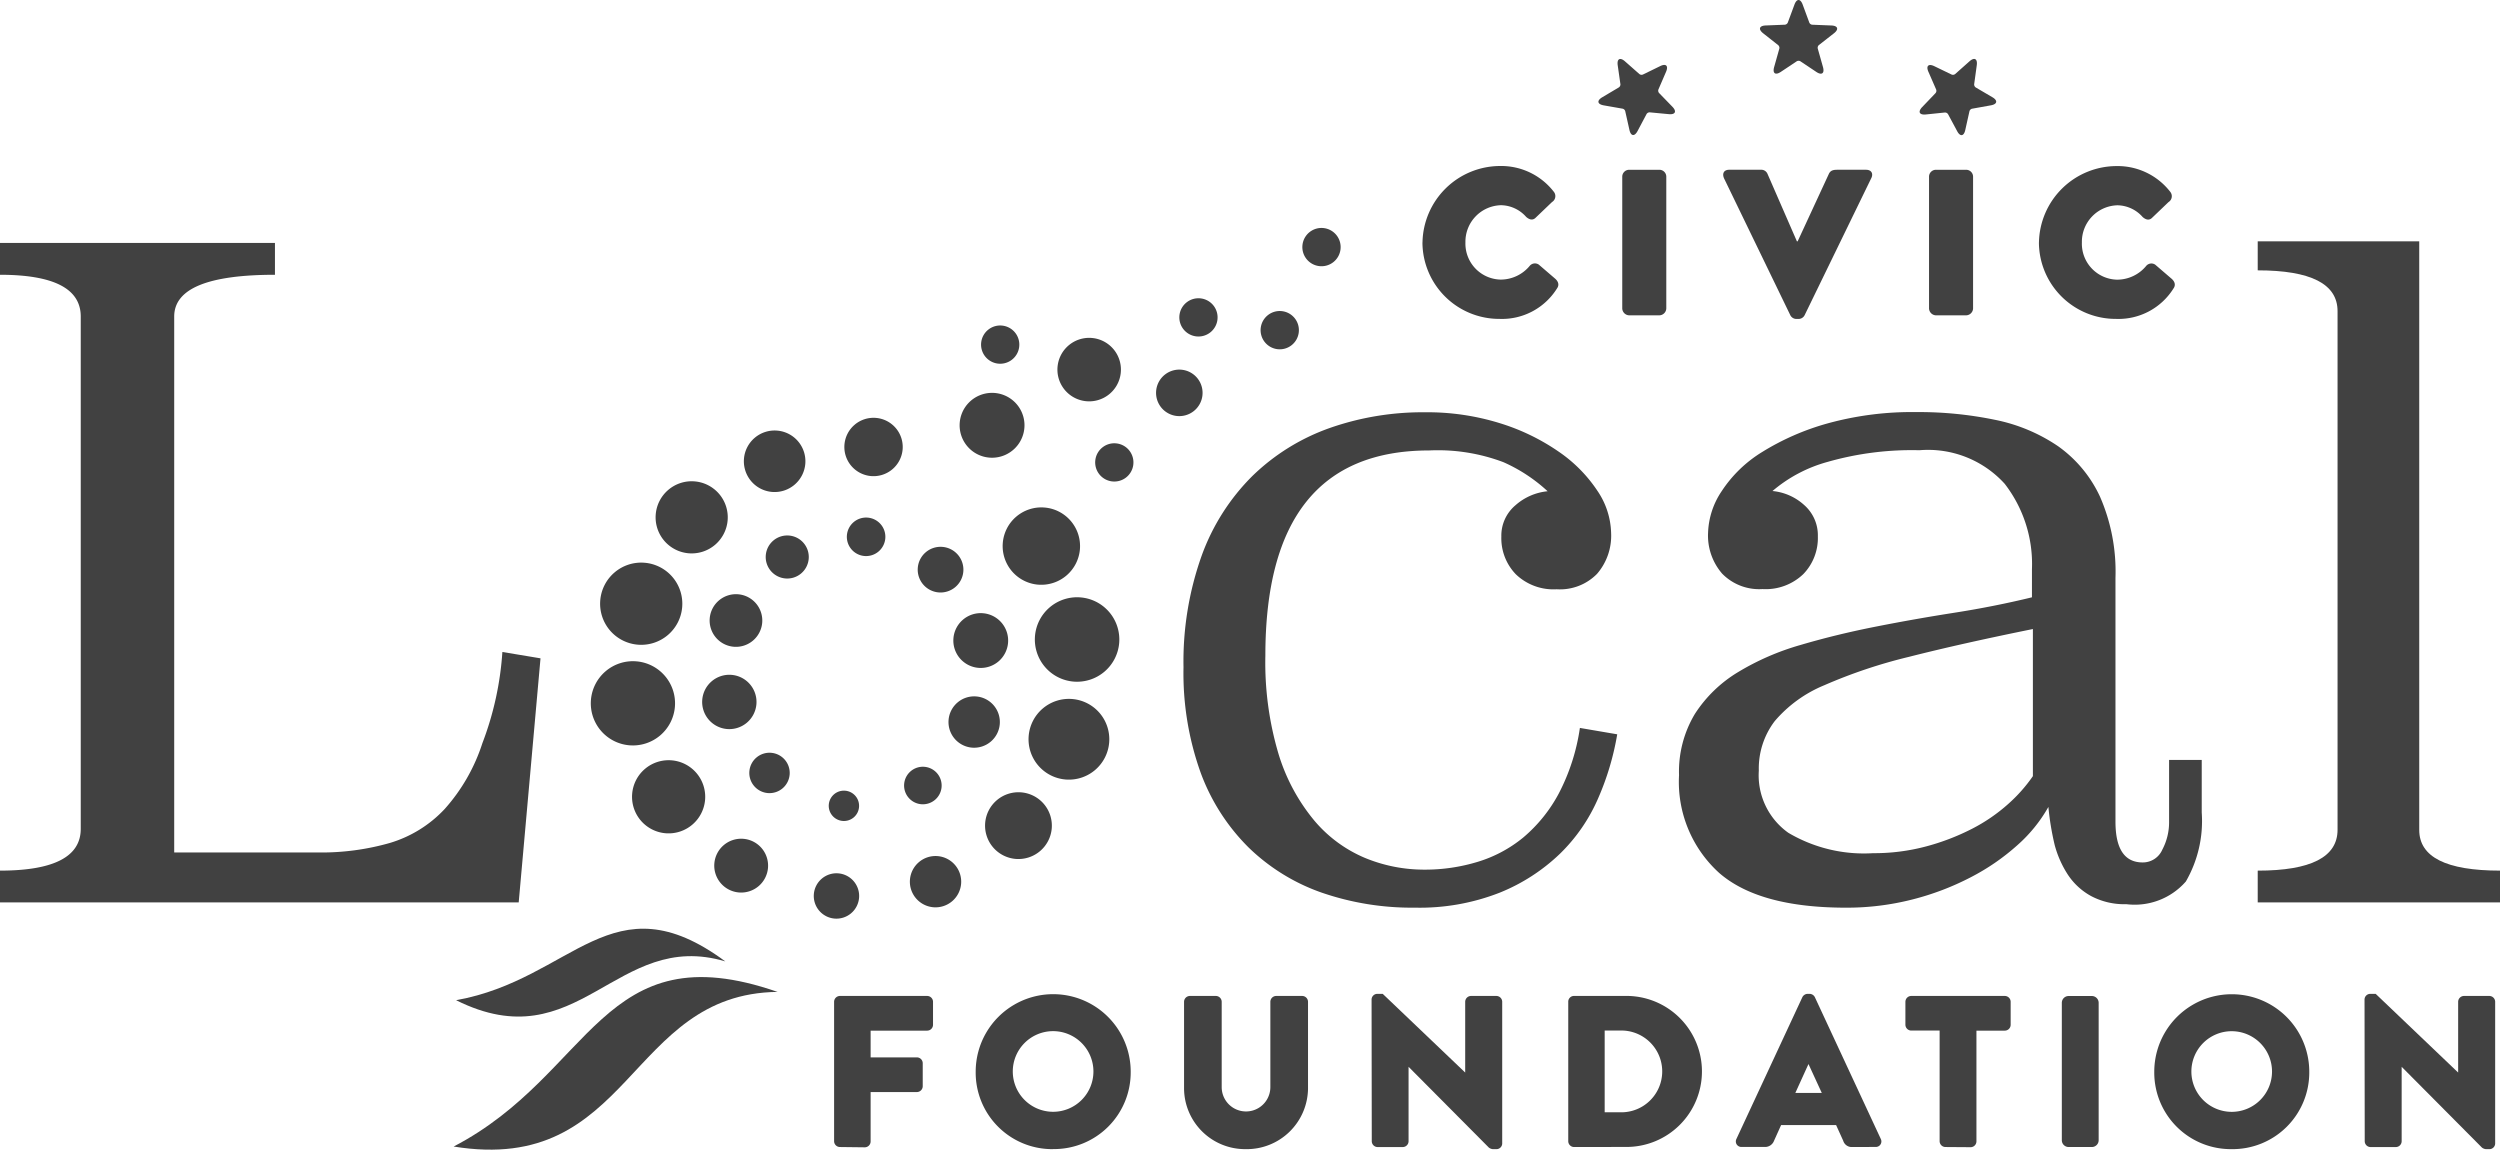 <svg xmlns="http://www.w3.org/2000/svg" xmlns:xlink="http://www.w3.org/1999/xlink" width="127.722" height="58.738" viewBox="0 0 127.722 58.738"><defs><clipPath id="a"><rect width="127.722" height="58.738" fill="#414141"/></clipPath></defs><g transform="translate(0 0)" clip-path="url(#a)"><path d="M14.047,16.226q-5.146,0-5.147,2.132V45.74h7.354a12.724,12.724,0,0,0,3.662-.486,6.288,6.288,0,0,0,2.806-1.739,9.348,9.348,0,0,0,1.924-3.362,15.969,15.969,0,0,0,1.02-4.656l1.948.324L26.5,48.29H0V46.667q4.124,0,4.125-2.133V18.358q0-2.131-4.125-2.132V14.6H14.047Z" transform="translate(0 -2.188)" fill="#414141"/><path d="M93.277,41.226a13.867,13.867,0,0,1-.974,3.268,8.871,8.871,0,0,1-1.947,2.829,9.643,9.643,0,0,1-3.084,1.994,11.2,11.2,0,0,1-4.334.765,14.122,14.122,0,0,1-4.752-.765,10.17,10.17,0,0,1-3.732-2.3A10.464,10.464,0,0,1,72,43.2a15.039,15.039,0,0,1-.881-5.4,16.093,16.093,0,0,1,.928-5.7,11.018,11.018,0,0,1,2.6-4.08,10.838,10.838,0,0,1,3.918-2.434,14.334,14.334,0,0,1,4.891-.812,12.472,12.472,0,0,1,3.824.557,10.957,10.957,0,0,1,3.014,1.46,7.329,7.329,0,0,1,1.971,1.995,4,4,0,0,1,.7,2.156,2.975,2.975,0,0,1-.718,2.085,2.648,2.648,0,0,1-2.063.789,2.774,2.774,0,0,1-2.086-.765,2.651,2.651,0,0,1-.741-1.924,2.027,2.027,0,0,1,.718-1.6,2.9,2.9,0,0,1,1.646-.719,8.218,8.218,0,0,0-2.256-1.484,9.465,9.465,0,0,0-3.792-.6q-8.372,0-8.372,10.478a16.375,16.375,0,0,0,.673,5.03,9.76,9.76,0,0,0,1.814,3.385,6.857,6.857,0,0,0,2.6,1.923,7.912,7.912,0,0,0,3.045.6,9.225,9.225,0,0,0,2.7-.394,6.746,6.746,0,0,0,2.348-1.252,7.634,7.634,0,0,0,1.812-2.248A10.474,10.474,0,0,0,91.37,40.9Z" transform="translate(-10.655 -3.711)" fill="#414141"/><path d="M123.193,45.69q0,2.083,1.391,2.082a1.084,1.084,0,0,0,1-.649,2.99,2.99,0,0,0,.348-1.437V42.534H127.6v2.688a6.18,6.18,0,0,1-.811,3.523,3.468,3.468,0,0,1-3.037,1.16,3.634,3.634,0,0,1-1.807-.417,3.35,3.35,0,0,1-1.183-1.089,5.282,5.282,0,0,1-.672-1.507,13.968,13.968,0,0,1-.324-1.956,7.549,7.549,0,0,1-1.578,1.948,11.377,11.377,0,0,1-2.388,1.645,13.779,13.779,0,0,1-2.99,1.137,13.536,13.536,0,0,1-3.385.417q-4.451,0-6.489-1.785a6.269,6.269,0,0,1-2.04-4.985,5.72,5.72,0,0,1,.81-3.129,6.777,6.777,0,0,1,2.2-2.132,13.112,13.112,0,0,1,3.2-1.391q1.807-.533,3.8-.928t4.056-.718q2.063-.324,3.964-.788V32.788a6.7,6.7,0,0,0-1.391-4.359,5.285,5.285,0,0,0-4.358-1.716,15.649,15.649,0,0,0-4.707.6,7.311,7.311,0,0,0-2.8,1.484,2.791,2.791,0,0,1,1.623.719,2.055,2.055,0,0,1,.695,1.6,2.649,2.649,0,0,1-.742,1.924,2.771,2.771,0,0,1-2.086.766,2.643,2.643,0,0,1-2.062-.789,2.968,2.968,0,0,1-.719-2.086,4.035,4.035,0,0,1,.7-2.133,6.568,6.568,0,0,1,2.063-1.994,12.879,12.879,0,0,1,3.337-1.46,16.25,16.25,0,0,1,4.568-.58,19.169,19.169,0,0,1,3.986.394A8.8,8.8,0,0,1,120.25,26.5a6.505,6.505,0,0,1,2.155,2.591,9.563,9.563,0,0,1,.788,4.141Zm-4.219-9.842q-3.663.742-6.306,1.414a26.1,26.1,0,0,0-4.358,1.46,6.652,6.652,0,0,0-2.527,1.832,3.993,3.993,0,0,0-.811,2.527,3.6,3.6,0,0,0,1.507,3.176,7.585,7.585,0,0,0,4.335,1.042,10.272,10.272,0,0,0,2.713-.348,11.725,11.725,0,0,0,2.341-.9,8.771,8.771,0,0,0,1.855-1.275,7.871,7.871,0,0,0,1.251-1.413Z" transform="translate(-15.116 -3.711)" fill="#414141"/><path d="M143.923,44.571q0,2.08,4.126,2.08v1.623H135.671V46.652q4.077,0,4.079-2.084v-26.5q0-2.083-4.079-2.084V14.5h8.252Z" transform="translate(-20.327 -2.172)" fill="#414141"/><path d="M50.423,67.568a.3.3,0,0,1-.3-.3V60.15a.3.3,0,0,1,.3-.3h4.454a.3.3,0,0,1,.3.3v1.172a.3.3,0,0,1-.3.3H51.989v1.366h2.362a.3.3,0,0,1,.3.3v1.172a.3.3,0,0,1-.3.3H51.989v2.523a.3.3,0,0,1-.3.3Z" transform="translate(-7.51 -8.968)" fill="#414141"/><path d="M62.584,67.657A3.911,3.911,0,0,1,58.631,63.7a3.959,3.959,0,1,1,7.919,0,3.917,3.917,0,0,1-3.965,3.954m0-6.025A2.06,2.06,0,1,0,64.646,63.7a2.062,2.062,0,0,0-2.062-2.071" transform="translate(-8.784 -8.949)" fill="#414141"/><path d="M74.3,67.676a3.119,3.119,0,0,1-3.147-3.083V60.15a.3.3,0,0,1,.3-.3h1.323a.3.3,0,0,1,.3.3v4.358a1.243,1.243,0,1,0,2.486,0V60.15a.3.3,0,0,1,.3-.3h1.324a.3.3,0,0,1,.3.3v4.444A3.13,3.13,0,0,1,74.3,67.676" transform="translate(-10.661 -8.968)" fill="#414141"/><path d="M88.611,67.657a.387.387,0,0,1-.2-.081l-4.1-4.125v3.8a.3.3,0,0,1-.3.3h-1.28a.3.3,0,0,1-.3-.3l-.01-7.241a.294.294,0,0,1,.3-.286h.27l4.213,4.02V60.131a.3.3,0,0,1,.3-.3h1.291a.3.3,0,0,1,.3.3v7.241a.294.294,0,0,1-.3.286Z" transform="translate(-12.349 -8.949)" fill="#414141"/><path d="M94.524,67.568a.3.3,0,0,1-.285-.3V60.149a.294.294,0,0,1,.285-.3h2.625a3.858,3.858,0,1,1,0,7.715Zm2.518-1.776a2.089,2.089,0,0,0,0-4.174H96.1v4.174Z" transform="translate(-14.119 -8.968)" fill="#414141"/><path d="M110.255,67.549a.452.452,0,0,1-.46-.322l-.363-.8h-2.809l-.363.806a.487.487,0,0,1-.47.313h-1.184a.291.291,0,0,1-.253-.13.286.286,0,0,1-.013-.28l3.368-7.241a.311.311,0,0,1,.266-.172h.107a.311.311,0,0,1,.265.168l3.369,7.244a.282.282,0,0,1-.267.41ZM108.7,64.784l-.679-1.475-.671,1.475Z" transform="translate(-15.628 -8.949)" fill="#414141"/><path d="M116.549,67.568a.3.3,0,0,1-.3-.3V61.618h-1.448a.3.3,0,0,1-.3-.3V60.15a.3.3,0,0,1,.3-.3h4.777a.3.3,0,0,1,.3.3v1.172a.3.3,0,0,1-.3.3h-1.448v5.655a.3.3,0,0,1-.3.3Z" transform="translate(-17.156 -8.968)" fill="#414141"/><path d="M.348,0H1.533a.349.349,0,0,1,.349.349V7.367a.348.348,0,0,1-.348.348H.348A.348.348,0,0,1,0,7.367V.348A.348.348,0,0,1,.348,0Z" transform="translate(105.336 50.885)" fill="#414141"/><path d="M133.407,67.657a3.911,3.911,0,0,1-3.953-3.954,3.959,3.959,0,1,1,7.919,0,3.917,3.917,0,0,1-3.965,3.954m0-6.025a2.06,2.06,0,1,0,2.062,2.071,2.062,2.062,0,0,0-2.062-2.071" transform="translate(-19.395 -8.949)" fill="#414141"/><path d="M148.287,67.657a.387.387,0,0,1-.2-.081l-4.1-4.125v3.8a.3.3,0,0,1-.3.3H142.4a.3.3,0,0,1-.3-.3l-.01-7.241a.294.294,0,0,1,.3-.286h.27l4.213,4.02V60.131a.3.3,0,0,1,.3-.3h1.291a.3.3,0,0,1,.3.3v7.241a.294.294,0,0,1-.3.286Z" transform="translate(-21.289 -8.949)" fill="#414141"/><path d="M71.836,23.552a1.188,1.188,0,1,1-1.024-1.331,1.188,1.188,0,0,1,1.024,1.331" transform="translate(-10.408 -3.328)" fill="#414141"/><path d="M66.773,22.134a1.622,1.622,0,1,1-1.4-1.818,1.622,1.622,0,0,1,1.4,1.818" transform="translate(-9.52 -3.042)" fill="#414141"/><path d="M60.9,20.668a.977.977,0,1,1-.843-1.1.977.977,0,0,1,.843,1.1" transform="translate(-8.833 -2.931)" fill="#414141"/><path d="M67.757,27.747a.977.977,0,1,1-.843-1.1.977.977,0,0,1,.843,1.1" transform="translate(-9.86 -3.992)" fill="#414141"/><path d="M77.7,19.8a.978.978,0,1,1-.843-1.1.978.978,0,0,1,.843,1.1" transform="translate(-11.35 -2.802)" fill="#414141"/><path d="M72.814,19.032a.977.977,0,1,1-.843-1.1.977.977,0,0,1,.843,1.1" transform="translate(-10.618 -2.686)" fill="#414141"/><path d="M80.208,14.807a.978.978,0,1,1-.843-1.1.978.978,0,0,1,.843,1.1" transform="translate(-11.725 -2.053)" fill="#414141"/><path d="M43.808,59.472c-7.688.094-7.432,9.383-16.548,7.9,7.119-3.7,7.553-11.027,16.548-7.9" transform="translate(-4.084 -8.797)" fill="#414141"/><path d="M41.161,57.479c-5.583-1.667-7.494,5.11-13.754,1.982,5.984-1.07,7.953-6.272,13.754-1.982" transform="translate(-4.106 -8.362)" fill="#414141"/><path d="M49.965,54.791a1.159,1.159,0,1,1,1.251-1.06,1.161,1.161,0,0,1-1.251,1.06" transform="translate(-7.327 -7.862)" fill="#414141"/><path d="M44.183,53.147a1.375,1.375,0,1,1,1.484-1.257,1.376,1.376,0,0,1-1.484,1.257" transform="translate(-6.431 -7.552)" fill="#414141"/><path d="M39.695,49.415a1.869,1.869,0,1,1,2.017-1.709,1.871,1.871,0,0,1-2.017,1.709" transform="translate(-5.69 -6.845)" fill="#414141"/><path d="M37.48,44.03A2.152,2.152,0,1,1,39.8,42.063,2.154,2.154,0,0,1,37.48,44.03" transform="translate(-5.32 -5.953)" fill="#414141"/><path d="M37.988,38a2.1,2.1,0,1,1,2.267-1.921A2.1,2.1,0,0,1,37.988,38" transform="translate(-5.403 -5.064)" fill="#414141"/><path d="M41.089,32.6a1.843,1.843,0,1,1,1.988-1.685A1.844,1.844,0,0,1,41.089,32.6" transform="translate(-5.903 -4.333)" fill="#414141"/><path d="M46.138,29.008a1.572,1.572,0,1,1,1.7-1.438,1.574,1.574,0,0,1-1.7,1.438" transform="translate(-6.696 -3.876)" fill="#414141"/><path d="M52.107,28.084a1.491,1.491,0,1,1,1.609-1.363,1.492,1.492,0,0,1-1.609,1.363" transform="translate(-7.602 -3.762)" fill="#414141"/><path d="M59.321,26.922a1.657,1.657,0,1,1,1.658-1.658,1.659,1.659,0,0,1-1.658,1.658" transform="translate(-8.639 -3.537)" fill="#414141"/><path d="M62.069,34.439A1.977,1.977,0,1,1,64.2,32.631a1.98,1.98,0,0,1-2.133,1.807" transform="translate(-9.028 -4.569)" fill="#414141"/><path d="M64.166,40.2a2.158,2.158,0,1,1,2.329-1.973A2.161,2.161,0,0,1,64.166,40.2" transform="translate(-9.317 -5.378)" fill="#414141"/><path d="M63.7,46.117a2.063,2.063,0,1,1,2.226-1.886A2.065,2.065,0,0,1,63.7,46.117" transform="translate(-9.26 -6.293)" fill="#414141"/><path d="M60.757,51.014A1.706,1.706,0,1,1,62.6,49.455a1.708,1.708,0,0,1-1.841,1.559" transform="translate(-8.868 -7.133)" fill="#414141"/><path d="M55.88,54.058a1.311,1.311,0,1,1,1.414-1.2,1.313,1.313,0,0,1-1.414,1.2" transform="translate(-8.192 -7.707)" fill="#414141"/><path d="M50.514,49.06a.775.775,0,1,1,.835-.708.774.774,0,0,1-.835.708" transform="translate(-7.462 -7.119)" fill="#414141"/><path d="M45.974,47.294a1.032,1.032,0,1,1,1.114-.944,1.034,1.034,0,0,1-1.114.944" transform="translate(-6.746 -6.777)" fill="#414141"/><path d="M43.465,43.321a1.388,1.388,0,1,1,1.5-1.268,1.389,1.389,0,0,1-1.5,1.268" transform="translate(-6.321 -6.076)" fill="#414141"/><path d="M43.879,38.392a1.345,1.345,0,1,1,1.45-1.229,1.347,1.347,0,0,1-1.45,1.229" transform="translate(-6.389 -5.35)" fill="#414141"/><path d="M47.027,34.375a1.1,1.1,0,1,1,1.183-1,1.1,1.1,0,0,1-1.183,1" transform="translate(-6.895 -4.822)" fill="#414141"/><path d="M51.791,33.066a.984.984,0,1,1,1.062-.9.986.986,0,0,1-1.062.9" transform="translate(-7.624 -4.66)" fill="#414141"/><path d="M56.217,35.189a1.167,1.167,0,1,1,1.26-1.067,1.168,1.168,0,0,1-1.26,1.067" transform="translate(-8.262 -4.923)" fill="#414141"/><path d="M58.577,39.641a1.4,1.4,0,1,1,1.507-1.277,1.4,1.4,0,0,1-1.507,1.277" transform="translate(-8.584 -5.521)" fill="#414141"/><path d="M58.2,44.466a1.312,1.312,0,1,1,1.416-1.2,1.314,1.314,0,0,1-1.416,1.2" transform="translate(-8.539 -6.27)" fill="#414141"/><path d="M55.209,47.99a.959.959,0,1,1,1.035-.877.959.959,0,0,1-1.035.877" transform="translate(-8.14 -6.903)" fill="#414141"/><path d="M117.9,6.214a.182.182,0,0,1,.134-.129l.963-.173c.328-.06.361-.247.073-.415L118.223,5a.184.184,0,0,1-.082-.168l.133-.969c.045-.331-.122-.42-.372-.2l-.731.65a.183.183,0,0,1-.184.026l-.881-.426c-.3-.145-.438-.014-.3.292l.393.9a.183.183,0,0,1-.033.184L115.486,6c-.231.241-.148.412.184.379l.973-.1a.184.184,0,0,1,.165.088l.462.861c.157.3.346.269.417-.058Z" transform="translate(-17.283 -0.531)" fill="#414141"/><path d="M97.636,7.167c.073.326.261.352.417.056l.458-.864a.182.182,0,0,1,.165-.088l.973.092c.332.031.415-.139.182-.379l-.679-.7a.185.185,0,0,1-.034-.184l.389-.9c.133-.307,0-.438-.3-.291l-.879.429a.181.181,0,0,1-.184-.025l-.734-.647c-.251-.221-.418-.132-.372.2l.138.968A.182.182,0,0,1,97.09,5l-.842.5c-.287.17-.253.356.076.414l.963.169a.18.18,0,0,1,.135.129Z" transform="translate(-14.391 -0.531)" fill="#414141"/><path d="M97.484,17.286a.365.365,0,0,0,.353.353H99.38a.365.365,0,0,0,.354-.353v-6.73a.353.353,0,0,0-.354-.353H97.837a.352.352,0,0,0-.353.353Z" transform="translate(-14.605 -1.529)" fill="#414141"/><path d="M106.983,17.638a.35.35,0,0,0,.316.186h.093a.35.35,0,0,0,.316-.186l3.4-6.99c.13-.241.02-.446-.26-.446H109.4c-.2,0-.354.019-.446.2l-1.6,3.458h-.037l-1.507-3.458a.342.342,0,0,0-.334-.2h-1.618c-.278,0-.372.2-.26.446Z" transform="translate(-15.515 -1.529)" fill="#414141"/><path d="M115.919,17.286a.365.365,0,0,0,.353.353h1.543a.365.365,0,0,0,.354-.353v-6.73a.353.353,0,0,0-.354-.353h-1.543a.352.352,0,0,0-.353.353Z" transform="translate(-17.367 -1.529)" fill="#414141"/><path d="M85.478,13.888a3.923,3.923,0,0,0,3.941,3.9,3.314,3.314,0,0,0,2.937-1.562c.13-.185.055-.372-.13-.52l-.8-.688a.347.347,0,0,0-.464.056,1.926,1.926,0,0,1-1.488.706,1.839,1.839,0,0,1-1.8-1.9,1.865,1.865,0,0,1,1.822-1.9,1.75,1.75,0,0,1,1.283.6c.13.111.3.2.465.055l.855-.818a.353.353,0,0,0,.093-.52,3.4,3.4,0,0,0-2.751-1.32,3.975,3.975,0,0,0-3.96,3.9" transform="translate(-12.807 -1.496)" fill="#414141"/><path d="M122.523,13.888a3.923,3.923,0,0,0,3.941,3.9A3.314,3.314,0,0,0,129.4,16.23c.13-.185.055-.372-.13-.52l-.8-.688a.346.346,0,0,0-.464.056,1.926,1.926,0,0,1-1.488.706,1.839,1.839,0,0,1-1.8-1.9,1.865,1.865,0,0,1,1.822-1.9,1.75,1.75,0,0,1,1.283.6c.13.111.3.2.465.055l.855-.818a.353.353,0,0,0,.093-.52,3.4,3.4,0,0,0-2.751-1.32,3.975,3.975,0,0,0-3.96,3.9" transform="translate(-18.357 -1.496)" fill="#414141"/><path d="M108.98,3.427c.09.321-.063.433-.341.247l-.813-.543a.184.184,0,0,0-.187,0l-.814.542c-.278.185-.431.074-.34-.248l.265-.941a.181.181,0,0,0-.058-.177l-.768-.606c-.262-.207-.2-.388.131-.4l.977-.039a.182.182,0,0,0,.151-.11l.339-.916c.116-.314.306-.314.421,0l.338.917a.182.182,0,0,0,.151.11l.977.039c.334.014.393.194.13.4l-.768.6a.184.184,0,0,0-.058.179Z" transform="translate(-15.846 0)" fill="#414141"/></g></svg>
